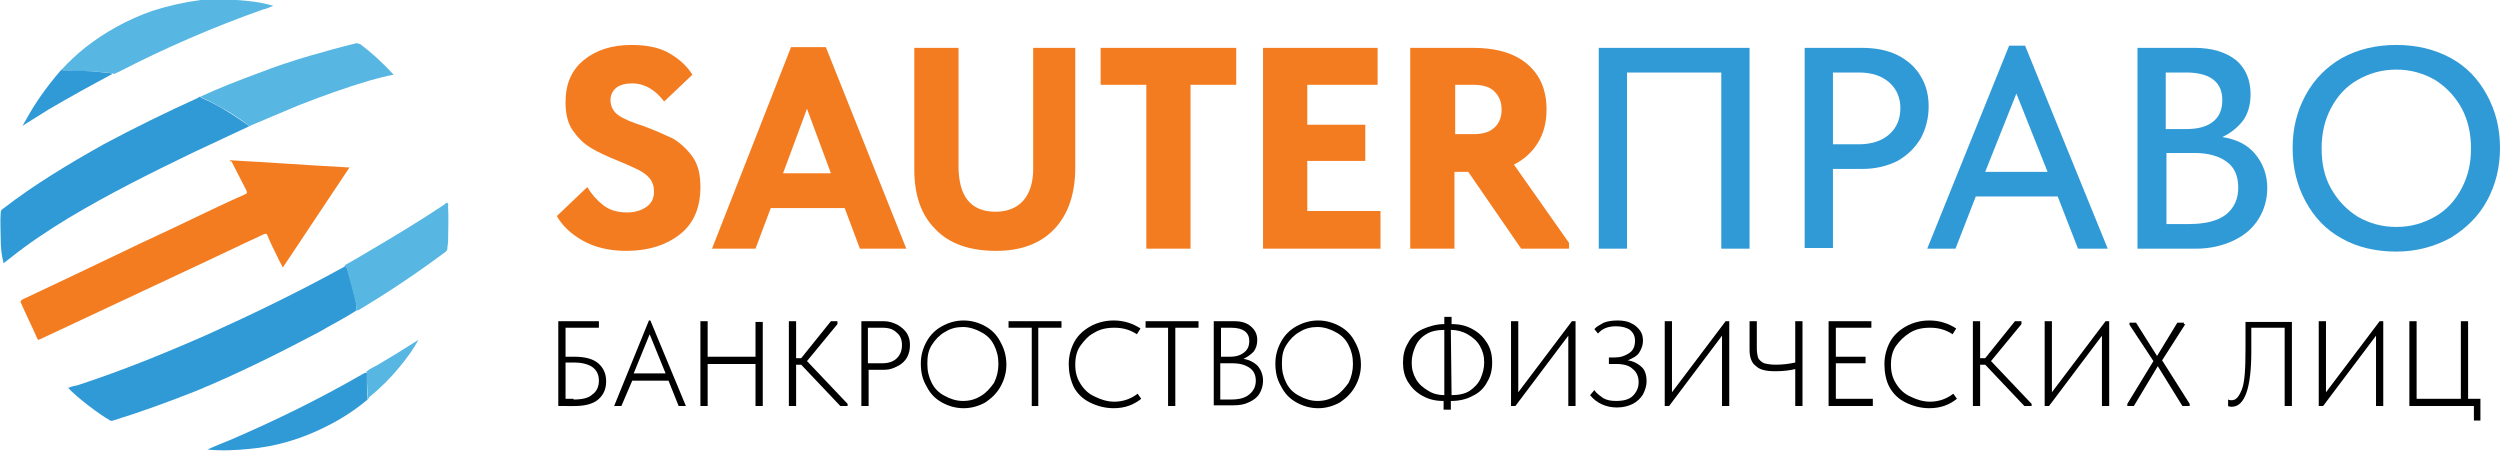 <?xml version="1.0" encoding="UTF-8"?> <!-- Generator: Adobe Illustrator 24.0.1, SVG Export Plug-In . SVG Version: 6.00 Build 0) --> <svg xmlns="http://www.w3.org/2000/svg" xmlns:xlink="http://www.w3.org/1999/xlink" id="Layer_1" x="0px" y="0px" viewBox="0 0 344.8 62.2" style="enable-background:new 0 0 344.8 62.2;" xml:space="preserve"> <style type="text/css"> .st0{fill:#F47C20;} .st1{fill:#309AD6;} .st2{fill:#57B7E2;} </style> <g> <g> <path class="st0" d="M76.8,29.8l4.2-4c0.6,1,1.3,1.8,2.2,2.5c0.9,0.7,2,1,3.3,1c1.1,0,2-0.3,2.7-0.8c0.7-0.5,1-1.2,1-2.1 c0-0.7-0.2-1.3-0.6-1.8c-0.4-0.5-1-0.9-1.6-1.2c-0.6-0.3-1.5-0.7-2.7-1.2c-1.5-0.6-2.8-1.2-3.8-1.8c-1-0.6-1.8-1.4-2.5-2.4 c-0.7-1-1-2.3-1-3.9c0-2.5,0.8-4.4,2.5-5.8c1.7-1.4,3.9-2.1,6.6-2.1c2.2,0,4,0.4,5.3,1.2c1.4,0.8,2.4,1.8,3.1,2.9L91.6,14 c-1.2-1.6-2.7-2.5-4.4-2.5c-0.9,0-1.7,0.2-2.2,0.6c-0.5,0.4-0.8,1-0.8,1.7c0,0.9,0.4,1.6,1.1,2.1c0.7,0.5,1.9,1,3.5,1.5 c1.6,0.6,2.9,1.2,4,1.7c1,0.6,1.9,1.4,2.7,2.5c0.8,1.1,1.1,2.5,1.1,4.2c0,2.8-0.9,5-2.8,6.5c-1.9,1.5-4.4,2.3-7.4,2.3 c-2.4,0-4.4-0.5-6-1.4C78.8,32.3,77.6,31.2,76.8,29.8z"></path> <path class="st0" d="M125,34.3h-6.4l-2.1-5.6h-10.2l-2.1,5.6h-6l10.9-27.8h4.8L125,34.3z M111.3,15l-3.3,8.9h6.6L111.3,15z"></path> <path class="st0" d="M126.1,23.4V6.6h6.1v16.3c0,4.2,1.7,6.3,5.1,6.3c1.6,0,2.9-0.5,3.8-1.5s1.4-2.5,1.4-4.4V6.6h5.8v16.5 c0,3.7-1,6.5-2.9,8.5c-1.9,2-4.6,3-8,3c-3.7,0-6.5-1-8.4-3C127.1,29.7,126.1,27,126.1,23.4z"></path> <path class="st0" d="M164.2,34.3h-6.1V11.7h-6.3V6.6h18.7v5.1h-6.3V34.3z"></path> <path class="st0" d="M190.4,34.3h-16.2V6.6H190v5.1h-9.7v5.5h8v5h-8v6.9h10.1V34.3z"></path> <path class="st0" d="M216.4,33.5v0.8h-6.6l-7.3-10.6h-1.9v10.6h-6.1V6.6h8.7c3.1,0,5.6,0.7,7.4,2.2c1.8,1.5,2.7,3.6,2.7,6.3 c0,1.8-0.4,3.3-1.2,4.6c-0.8,1.3-1.9,2.3-3.3,3L216.4,33.5z M200.7,11.7v6.8h2.6c1.2,0,2.2-0.3,2.8-0.9c0.7-0.6,1-1.5,1-2.5 c0-1-0.3-1.8-1-2.5c-0.6-0.6-1.6-0.9-2.8-0.9H200.7z"></path> <path class="st1" d="M220.5,34.3V6.6h20.8v27.7h-3.9V10h-13v24.3H220.5z"></path> <path class="st1" d="M256.8,6.6c1.8,0,3.5,0.3,4.9,1c1.4,0.7,2.5,1.7,3.2,2.9c0.8,1.3,1.1,2.7,1.1,4.2c0,1.6-0.4,3.1-1.1,4.4 c-0.8,1.3-1.8,2.3-3.2,3.1c-1.4,0.7-3,1.1-4.9,1.1h-4v10.9h-3.9V6.6H256.8z M256.4,19.9c1.8,0,3.2-0.5,4.2-1.4 c1-0.9,1.5-2.1,1.5-3.6c0-1.4-0.5-2.6-1.5-3.5c-1-0.9-2.4-1.4-4.2-1.4h-3.6v9.9H256.4z"></path> <path class="st1" d="M290.7,34.3h-4.1l-2.8-7.2h-11.3l-2.8,7.2h-3.9l11.3-28h2.2L290.7,34.3z M278.1,12.9l-4.3,10.8h8.6 L278.1,12.9z"></path> <path class="st1" d="M312.7,25.9c0,1.6-0.4,3-1.2,4.3s-2,2.3-3.5,3s-3.2,1.1-5.2,1.1h-8V6.6h7.9c2.4,0,4.3,0.6,5.7,1.7 c1.3,1.1,2,2.7,2,4.7c0,1.5-0.4,2.8-1.1,3.7s-1.7,1.7-2.8,2.2c1.9,0.3,3.4,1,4.5,2.3C312.1,22.5,312.7,24.1,312.7,25.9z M301.5,10 h-2.8v7.8h2.8c1.6,0,2.8-0.3,3.7-1s1.3-1.7,1.3-3C306.5,11.3,304.8,10,301.5,10z M301.9,30.9c2.2,0,3.9-0.4,5.1-1.3 c1.1-0.9,1.7-2.1,1.7-3.7c0-1.6-0.5-2.8-1.6-3.6c-1.1-0.8-2.6-1.2-4.4-1.2h-3.9v9.8H301.9z"></path> <path class="st1" d="M316.2,20.4c0-2.7,0.6-5.1,1.8-7.3c1.2-2.2,2.9-3.9,5-5.1c2.2-1.2,4.7-1.8,7.5-1.8c2.8,0,5.3,0.6,7.5,1.8 c2.2,1.2,3.8,2.9,5,5.1s1.8,4.6,1.8,7.3c0,2.7-0.6,5.1-1.8,7.3c-1.2,2.2-2.9,3.8-5,5.1c-2.2,1.2-4.7,1.9-7.5,1.9 c-2.8,0-5.4-0.6-7.5-1.8c-2.2-1.2-3.8-2.9-5-5.1C316.8,25.6,316.2,23.1,316.2,20.4z M340.8,20.5c0-2.1-0.4-3.9-1.3-5.6 c-0.9-1.6-2.1-2.9-3.7-3.9c-1.6-0.9-3.3-1.4-5.3-1.4s-3.7,0.5-5.3,1.4c-1.6,0.9-2.8,2.2-3.7,3.9s-1.3,3.5-1.3,5.6 c0,2.1,0.4,3.9,1.3,5.5s2.1,2.9,3.7,3.9c1.6,0.9,3.3,1.4,5.3,1.4s3.7-0.5,5.3-1.4c1.6-0.9,2.8-2.2,3.7-3.9S340.8,22.5,340.8,20.5z "></path> </g> <g> <path d="M77,56V44.3h5.6v0.9H78v4h1.2c1.5,0,2.6,0.3,3.3,0.9s1.1,1.4,1.1,2.5s-0.4,1.9-1.1,2.5c-0.7,0.6-1.8,0.9-3.3,0.9H77z M79.1,55.1c1.2,0,2.1-0.2,2.6-0.7c0.6-0.4,0.9-1.1,0.9-1.9c0-0.8-0.3-1.4-0.8-1.8s-1.4-0.7-2.6-0.7H78v5H79.1z"></path> <path d="M94.6,56h-1l-1.4-3.5h-5L85.7,56h-1l4.8-11.8h0.2L94.6,56z M89.6,46.1l-2.2,5.4h4.4L89.6,46.1z"></path> <path d="M104.2,49.3v-4.9h1V56h-1v-5.8h-6.6V56h-1V44.3h1v4.9H104.2z"></path> <path d="M115.5,44.7l-4.2,5.1l5.6,5.9V56h-1l-5.4-5.7h-0.7V56h-1V44.3h1v5.1h0.7l4.1-5.1h0.9V44.7z"></path> <path d="M121.9,44.3c0.7,0,1.3,0.2,1.9,0.5c0.5,0.3,1,0.7,1.3,1.2c0.3,0.5,0.4,1,0.4,1.6s-0.1,1.1-0.4,1.7 c-0.3,0.5-0.7,0.9-1.3,1.2s-1.1,0.5-1.8,0.5h-2.2v5h-1V44.3H121.9z M121.7,50.1c0.8,0,1.5-0.2,2-0.7c0.5-0.5,0.7-1.1,0.7-1.8 s-0.2-1.3-0.7-1.7c-0.5-0.5-1.1-0.7-2-0.7h-2v4.9H121.7z"></path> <path d="M127,50.1c0-1.1,0.3-2.1,0.8-3c0.5-0.9,1.2-1.6,2.1-2.1s1.9-0.8,3-0.8c1.1,0,2.1,0.3,3,0.8c0.9,0.5,1.6,1.2,2.1,2.2 c0.5,0.9,0.8,1.9,0.8,3.1c0,1.1-0.3,2.1-0.8,3c-0.5,0.9-1.2,1.6-2.1,2.2c-0.9,0.5-1.9,0.8-3,0.8c-1.1,0-2.1-0.3-3-0.8 s-1.6-1.2-2.1-2.2C127.2,52.3,127,51.3,127,50.1z M137.7,50.2c0-1-0.2-1.8-0.6-2.6c-0.4-0.8-1-1.4-1.8-1.8 c-0.7-0.4-1.6-0.7-2.5-0.7c-0.9,0-1.7,0.2-2.5,0.7c-0.7,0.4-1.3,1-1.8,1.8s-0.6,1.6-0.6,2.6s0.2,1.8,0.6,2.6s1,1.4,1.8,1.8 c0.7,0.4,1.6,0.7,2.5,0.7c0.9,0,1.7-0.2,2.5-0.7c0.7-0.4,1.3-1.1,1.8-1.8C137.5,52,137.7,51.1,137.7,50.2z"></path> <path d="M143.3,56h-1V45.2h-3.2v-0.9h7.3v0.9h-3.2V56z"></path> <path d="M147.4,50.2c0-1.1,0.3-2.2,0.8-3.1c0.5-0.9,1.3-1.6,2.2-2.1c0.9-0.5,2-0.8,3.2-0.8c1.4,0,2.6,0.4,3.7,1.1l-0.5,0.8 c-0.9-0.6-1.9-0.9-3.1-0.9c-1.1,0-2,0.2-2.8,0.7c-0.8,0.4-1.4,1.1-1.9,1.8s-0.7,1.6-0.7,2.6c0,1,0.2,1.8,0.7,2.6 c0.5,0.8,1.1,1.4,2,1.8c0.8,0.4,1.7,0.7,2.7,0.7c1.2,0,2.3-0.4,3.2-1.1l0.5,0.7c-1,0.8-2.2,1.3-3.8,1.3c-1.2,0-2.3-0.3-3.3-0.8 c-1-0.5-1.7-1.2-2.2-2.1C147.6,52.3,147.4,51.3,147.4,50.2z"></path> <path d="M162.1,56h-1V45.2H158v-0.9h7.3v0.9h-3.2V56z"></path> <path d="M174.2,52.5c0,0.7-0.2,1.3-0.5,1.8c-0.3,0.5-0.8,0.9-1.5,1.2c-0.6,0.3-1.3,0.4-2.1,0.4h-2.7V44.3h2.8c1,0,1.7,0.2,2.3,0.7 s0.9,1.1,0.9,1.9c0,0.7-0.2,1.2-0.5,1.6c-0.4,0.4-0.8,0.7-1.4,1c0.8,0.1,1.5,0.5,2,1C173.9,51,174.2,51.7,174.2,52.5z M169.8,45.2 h-1.4v4h1.2c0.9,0,1.5-0.2,2-0.6c0.5-0.4,0.7-0.9,0.7-1.6C172.3,45.9,171.5,45.2,169.8,45.2z M169.8,55.1c1.1,0,1.9-0.2,2.5-0.7 c0.6-0.5,0.9-1.1,0.9-1.9c0-0.8-0.3-1.4-0.9-1.8c-0.6-0.4-1.4-0.6-2.3-0.6h-1.7v5H169.8z"></path> <path d="M175.9,50.1c0-1.1,0.3-2.1,0.8-3c0.5-0.9,1.2-1.6,2.1-2.1s1.9-0.8,3-0.8c1.1,0,2.1,0.3,3,0.8c0.9,0.5,1.6,1.2,2.1,2.2 c0.5,0.9,0.8,1.9,0.8,3.1c0,1.1-0.3,2.1-0.8,3c-0.5,0.9-1.2,1.6-2.1,2.2c-0.9,0.5-1.9,0.8-3,0.8c-1.1,0-2.1-0.3-3-0.8 s-1.6-1.2-2.1-2.2C176.1,52.3,175.9,51.3,175.9,50.1z M186.6,50.2c0-1-0.2-1.8-0.6-2.6c-0.4-0.8-1-1.4-1.8-1.8 c-0.7-0.4-1.6-0.7-2.5-0.7c-0.9,0-1.7,0.2-2.5,0.7c-0.7,0.4-1.3,1-1.8,1.8s-0.6,1.6-0.6,2.6s0.2,1.8,0.6,2.6s1,1.4,1.8,1.8 c0.7,0.4,1.6,0.7,2.5,0.7c0.9,0,1.7-0.2,2.5-0.7c0.7-0.4,1.3-1.1,1.8-1.8C186.4,52,186.6,51.1,186.6,50.2z"></path> <path d="M200.2,44.7c1.1,0,2,0.2,2.9,0.7s1.5,1.1,2,1.9c0.5,0.8,0.7,1.7,0.7,2.7c0,1-0.2,1.9-0.7,2.7c-0.4,0.8-1.1,1.5-2,1.9 c-0.9,0.5-1.9,0.7-3,0.7h0v1.2h-1v-1.2h0c-1.1,0-2-0.2-2.9-0.7c-0.9-0.5-1.5-1.1-2-1.9c-0.5-0.8-0.7-1.7-0.7-2.7 c0-1,0.2-1.9,0.7-2.7c0.4-0.8,1.1-1.5,2-1.9s1.9-0.7,3-0.7v-1h1L200.2,44.7L200.2,44.7z M199.2,54.5v-9h0c-1,0-1.9,0.2-2.5,0.6 c-0.7,0.4-1.2,1-1.5,1.7s-0.5,1.4-0.5,2.2c0,0.9,0.2,1.6,0.6,2.3s1,1.2,1.7,1.6C197.6,54.3,198.4,54.5,199.2,54.5L199.2,54.5z M200.2,54.5c1,0,1.9-0.2,2.5-0.6s1.2-1,1.5-1.7s0.5-1.4,0.5-2.2c0-0.9-0.2-1.6-0.6-2.3c-0.4-0.7-1-1.2-1.7-1.6 c-0.7-0.4-1.5-0.6-2.3-0.6h0L200.2,54.5L200.2,54.5z"></path> <path d="M209.4,54.1l7.4-9.8h0.5V56h-1v-9.7l-7.3,9.7h-0.6V44.3h1V54.1z"></path> <path d="M227.1,52.6c0,0.6-0.2,1.2-0.5,1.8c-0.3,0.5-0.8,1-1.4,1.3s-1.3,0.5-2.2,0.5c-1.5,0-2.8-0.6-3.7-1.7l0.6-0.7 c0.3,0.5,0.8,0.8,1.2,1.1c0.5,0.3,1.1,0.4,1.8,0.4c1,0,1.8-0.2,2.3-0.7c0.5-0.5,0.8-1.1,0.8-1.9c0-0.8-0.3-1.4-0.8-1.8 c-0.5-0.5-1.3-0.7-2.3-0.7h-1v-0.9h0.8c0.8,0,1.4-0.2,2-0.6s0.8-1,0.8-1.7c0-0.6-0.2-1.1-0.7-1.5c-0.4-0.3-1.1-0.5-1.9-0.5 c-1.1,0-1.9,0.3-2.5,1l-0.5-0.6c0.3-0.4,0.8-0.6,1.3-0.9c0.5-0.2,1.2-0.3,1.9-0.3c0.7,0,1.4,0.1,1.9,0.4c0.5,0.2,0.9,0.6,1.2,1 s0.4,0.9,0.4,1.4c0,0.6-0.2,1.1-0.5,1.6s-0.9,0.8-1.6,1.1c0.8,0.1,1.5,0.5,2,1C226.9,51.1,227.1,51.8,227.1,52.6z"></path> <path d="M230.6,54.1l7.4-9.8h0.5V56h-1v-9.7l-7.3,9.7h-0.6V44.3h1V54.1z"></path> <path d="M247.6,44.3h1V56h-1v-5.1c-0.8,0.2-1.7,0.3-2.8,0.3c-1.2,0-2.1-0.2-2.6-0.7c-0.6-0.4-0.9-1.2-0.9-2.2v-4h1v3.8 c0,0.5,0.1,1,0.2,1.3c0.2,0.3,0.4,0.5,0.8,0.7c0.4,0.1,0.9,0.2,1.6,0.2c0.9,0,1.8-0.1,2.7-0.3V44.3z"></path> <path d="M258.3,56h-6.1V44.3h5.9v0.9h-4.9v4h4.1v0.9h-4.1v4.9h5.1V56z"></path> <path d="M259.9,50.2c0-1.1,0.3-2.2,0.8-3.1s1.3-1.6,2.2-2.1s2-0.8,3.2-0.8c1.4,0,2.6,0.4,3.7,1.1l-0.5,0.8 c-0.9-0.6-1.9-0.9-3.1-0.9c-1.1,0-2,0.2-2.8,0.7s-1.4,1.1-1.9,1.8s-0.7,1.6-0.7,2.6c0,1,0.2,1.8,0.7,2.6s1.1,1.4,2,1.8 c0.8,0.4,1.7,0.7,2.7,0.7c1.2,0,2.3-0.4,3.2-1.1l0.5,0.7c-1,0.8-2.2,1.3-3.8,1.3c-1.2,0-2.3-0.3-3.3-0.8c-1-0.5-1.7-1.2-2.2-2.1 S259.9,51.3,259.9,50.2z"></path> <path d="M278.8,44.7l-4.2,5.1l5.6,5.9V56h-1l-5.4-5.7h-0.7V56h-1V44.3h1v5.1h0.7l4.1-5.1h0.9V44.7z"></path> <path d="M283,54.1l7.4-9.8h0.5V56h-1v-9.7l-7.3,9.7h-0.6V44.3h1V54.1z"></path> <path d="M301.4,44.7l-3.2,5l3.8,6V56h-1l-3.4-5.5l-3.3,5.5h-0.9v-0.3l3.6-5.9l-3.3-5v-0.3h0.9l2.9,4.6l2.8-4.6h0.9V44.7z"></path> <path d="M307.3,56v-0.9c0.2,0.1,0.3,0.1,0.5,0.1c0.6,0,1-0.5,1.4-1.5c0.4-1,0.5-2.9,0.5-5.6v-3.7h6.4V56h-1V45.2h-4.6v3.3 c0,5-0.9,7.6-2.7,7.6C307.7,56.1,307.5,56.1,307.3,56z"></path> <path d="M320.8,54.1l7.4-9.8h0.5V56h-1v-9.7l-7.3,9.7h-0.6V44.3h1V54.1z"></path> <path d="M342.1,58h-0.9V56h-8.9V44.3h1v10.7h6.1V44.3h1v10.7h1.7V58z"></path> </g> <path class="st0" d="M31.7,22.1c5.5,0.3,11,0.7,16.5,1c-3.1,4.6-6.1,9.2-9.2,13.8c-0.2-0.5-0.5-0.9-0.7-1.4c-0.5-1-1-2-1.4-3 c-0.1-0.3-0.2-0.3-0.5-0.2c-3.9,1.8-7.8,3.7-11.7,5.5c-6.4,3-12.8,6-19.2,9c-0.2,0.1-0.3,0.1-0.4-0.2c-0.7-1.6-1.5-3.2-2.2-4.8 c-0.1-0.2-0.1-0.3,0.2-0.5c4.7-2.2,9.3-4.4,13.9-6.6c3.1-1.5,6.2-2.9,9.3-4.4c2.5-1.2,5-2.4,7.5-3.5c0.3-0.1,0.3-0.3,0.2-0.5 c-0.7-1.4-1.4-2.7-2.1-4.1C31.9,22.4,31.8,22.3,31.7,22.1z"></path> <path class="st1" d="M49.2,42.8c-1.7,1.1-3.5,2-5.2,3c-5.5,2.9-11.1,5.7-16.9,8.1c-3.8,1.5-7.6,2.9-11.5,4.1c-0.1,0-0.3,0.1-0.4,0 c-1.6-0.9-4.6-3.2-5.8-4.5c0.5-0.2,0.9-0.3,1.4-0.4c6.1-2,12-4.4,17.9-7c6.2-2.8,12.4-5.8,18.4-9.1c0.2-0.1,0.4-0.2,0.5-0.3 c0.2,0,0.2,0.2,0.3,0.4c0.4,1.1,0.7,2.2,0.9,3.3C49,41.1,49.2,41.9,49.2,42.8z"></path> <path class="st1" d="M34.4,17.4c-2.6,1.2-5.3,2.5-7.9,3.7c-5.8,2.8-11.6,5.7-17.1,9c-2.8,1.7-5.5,3.5-8,5.5 c-0.3,0.2-0.6,0.5-0.9,0.7c-0.3-1.1-0.4-2.2-0.4-3.3c0-1.2-0.1-2.5,0-3.7c0-0.2,0.1-0.4,0.3-0.5c4.4-3.4,9.1-6.2,13.9-8.9 c4.3-2.3,8.6-4.4,13-6.4c0.1-0.1,0.2-0.1,0.3-0.2c0.1,0.2,0.3,0.2,0.4,0.3c1.2,0.5,2.3,1.1,3.4,1.8C32.4,16,33.4,16.7,34.4,17.4z"></path> <path class="st2" d="M34.4,17.4c-0.9-0.7-1.9-1.4-2.9-2c-1.1-0.6-2.2-1.3-3.4-1.8c-0.2-0.1-0.3-0.1-0.4-0.3 c2.6-1.2,5.2-2.2,7.9-3.2c2.3-0.9,4.7-1.7,7.1-2.4c2.1-0.6,4.2-1.2,6.3-1.7c0.2-0.1,0.4,0,0.7,0.1c1.6,1.2,3,2.5,4.4,4 c0,0,0.1,0.1,0.2,0.2c-1.1,0.2-2.2,0.5-3.3,0.8c-3.4,1-6.7,2.2-10,3.5c-2.1,0.9-4.3,1.8-6.4,2.7C34.5,17.4,34.4,17.4,34.4,17.4z"></path> <path class="st2" d="M8.5,9.6c1-1.1,2.1-2.1,3.2-3c2.8-2.2,5.9-3.9,9.3-5.1c2.2-0.7,4.4-1.2,6.7-1.5C29.3,0,30.9,0,32.6,0 c1.7,0.1,3.4,0.3,5.1,0.8c-0.5,0.2-0.9,0.4-1.4,0.5c-6.8,2.4-13.5,5.3-19.9,8.6c-0.3,0.1-0.5,0.3-0.8,0.3c0-0.1-0.1-0.1-0.2-0.1 C14.2,10,13,9.8,11.9,9.8c-1,0-2.1-0.1-3.1-0.1C8.7,9.7,8.6,9.7,8.5,9.6z"></path> <path class="st2" d="M49.2,42.8c0-0.8-0.3-1.7-0.5-2.5c-0.3-1.1-0.6-2.2-0.9-3.3c0-0.1,0-0.3-0.3-0.4c1.3-0.7,2.6-1.5,3.8-2.2 c3.4-2,6.7-4,10-6.2c0.1-0.1,0.3-0.3,0.4-0.2c0.2,0.1,0.1,0.3,0.1,0.5c0.1,1.6,0,3.2,0,4.8c0,0.3-0.1,0.7-0.1,1 c0,0.2-0.1,0.3-0.2,0.4c-3.9,2.9-7.9,5.6-12.1,8.1C49.5,42.7,49.4,42.8,49.2,42.8z"></path> <path class="st1" d="M50.7,55.1c-2,1.7-4.3,3.1-6.7,4.2c-3,1.4-6.2,2.3-9.5,2.6c-1.9,0.2-3.9,0.3-5.9,0.1c1.1-0.5,2.1-0.9,3.1-1.3 c6.3-2.7,12.4-5.7,18.3-9.1c0.2-0.1,0.3-0.2,0.5-0.2c0.2,0.1,0.1,0.3,0.1,0.5C50.6,53,50.6,54.1,50.7,55.1z"></path> <path class="st1" d="M8.5,9.6c0.1,0.1,0.2,0.1,0.3,0.1c1,0,2.1,0,3.1,0.1c1.1,0,2.2,0.2,3.4,0.3c0.1,0,0.2,0.1,0.2,0.1 c-3,1.6-5.9,3.2-8.8,4.9c-1.1,0.7-2.1,1.3-3.2,2c-0.1,0.1-0.2,0.1-0.4,0.3c0.2-0.4,0.3-0.6,0.5-0.9c1.3-2.4,2.9-4.6,4.7-6.7 C8.3,9.8,8.4,9.7,8.5,9.6z"></path> <path class="st2" d="M50.7,55.1c0-1.1-0.1-2.2-0.1-3.3c0-0.2,0.1-0.3-0.1-0.5c0.5-0.5,1.2-0.7,1.8-1.1c1.7-1,3.5-2.1,5.2-3.2 c0.1,0,0.1-0.1,0.2-0.1c0,0,0,0,0,0c-0.7,1.3-1.6,2.5-2.5,3.6c-1.3,1.6-2.7,3-4.3,4.3C50.8,55.1,50.7,55.1,50.7,55.1z"></path> <path class="st1" d="M57.7,47C57.7,47,57.7,47,57.7,47C57.7,47,57.7,47,57.7,47C57.7,47,57.7,47,57.7,47z"></path> <path class="st1" d="M57.6,47c0,0,0.1,0,0.1,0c0,0,0,0,0,0C57.7,47,57.7,47,57.6,47C57.6,47.1,57.6,47,57.6,47z"></path> </g> </svg> 